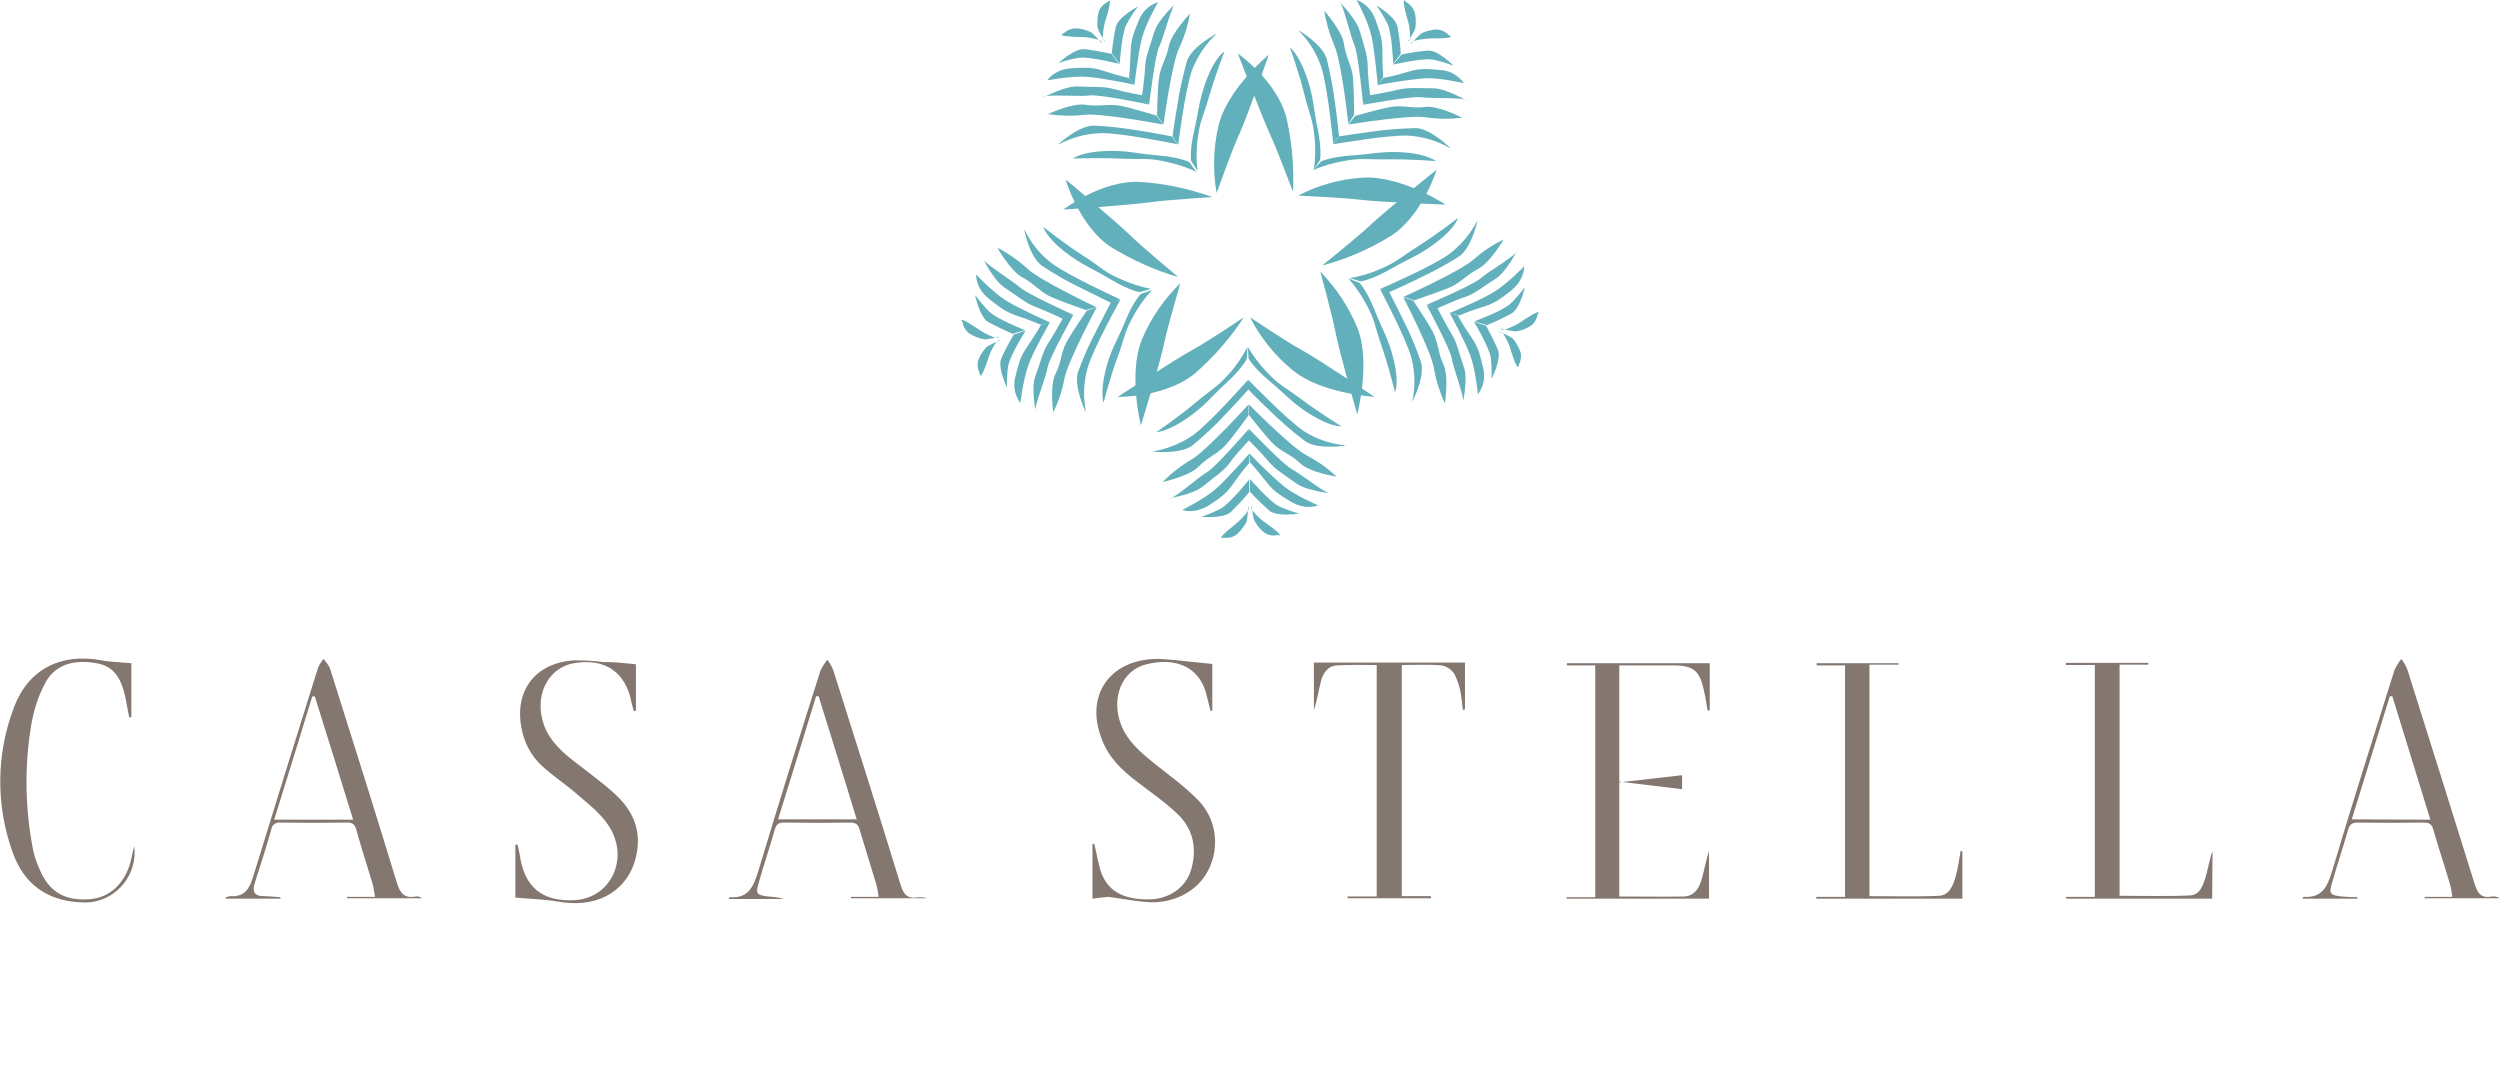 <?xml version="1.0" encoding="utf-8"?>
<!-- Generator: Adobe Illustrator 23.0.3, SVG Export Plug-In . SVG Version: 6.00 Build 0)  -->
<svg version="1.1" id="Layer_1" xmlns="http://www.w3.org/2000/svg" xmlns:xlink="http://www.w3.org/1999/xlink" x="0px" y="0px"
	 viewBox="0 0 696.6 300.4" style="enable-background:new 0 0 696.6 300.4;" xml:space="preserve">
<style type="text/css">
	.st0{fill:#61B0BC;}
	.st1{clip-path:url(#SVGID_2_);}
	.st2{clip-path:url(#SVGID_4_);}
	.st3{clip-path:url(#SVGID_6_);}
	.st4{clip-path:url(#SVGID_8_);}
	.st5{clip-path:url(#SVGID_10_);}
	.st6{clip-path:url(#SVGID_12_);}
	.st7{clip-path:url(#SVGID_14_);}
	.st8{fill:#847770;}
</style>
<title>Asset 1</title>
<g>
	<g id="fronds">
		<path class="st0" d="M378.8,78.8c0,0,2,2,4.3,7.8s3.8,7.7,5.3,13.9s0.3,8.8,0.3,8.8s-1.6-6.7-3.7-12.8s-1.8-7.1-4.3-11.7
			c-1.4-2.6-3-5-5-7.2L378.8,78.8z"/>
		<path class="st0" d="M384.5,80.5c0,0,7.3,13.7,8.8,19.3c1,4,1.1,8.1,0.2,12.1c-0.3,0.7,3.8-6.9,2.4-11.1
			c-1.3-3.9-2.9-7.7-4.8-11.4c-1.7-3.6-4.1-8.2-4.1-8.2L384.5,80.5z"/>
		<path class="st0" d="M391,82.8c0,0,8,15.4,8.6,20.1c0.6,3.3,1.6,6.5,3,9.5c0,0,1.2-7.4-0.4-10.8s-1.4-6.2-3-9.2s-5.4-8.6-5.4-8.6
			L391,82.8z"/>
		<path class="st0" d="M397.5,85c0,0,6.6,12.2,7,14.8s3.6,11,3.2,12.3s1.5-6.1,0.2-9.8s-1.9-6.8-3.4-9.2s-4-7.3-4-7.3L397.5,85z"/>
		<path class="st0" d="M403.9,87.1c0,0,4.3,7.9,5.8,12s2.1,10.8,2.1,10.8c1.6-2.2,2.2-4.9,1.4-7.6c-1.1-4.8-1.6-6-3.6-8.9
			s-3.4-5.5-3.4-5.5L403.9,87.1z"/>
		<path class="st0" d="M410.7,89.6c0,0,4.3,7.2,4.7,10.1c0.2,2,0.3,4,0.2,5.9c0,0,2.8-5.5,1.8-8.1c-1-2.3-2.1-4.5-3.3-6.7
			L410.7,89.6z"/>
		<path class="st0" d="M417.6,92.4c0,0,0.5-0.3,1.4,0.8c0.9,1.5,1.7,3.1,2.1,4.8c2.1,6.6,2.1,3.6,2.1,3.6c0.6-1.1,0.8-2.5,0.4-3.7
			c-0.5-1.3-1.1-2.4-2-3.5C421.1,93.8,417.7,92.4,417.6,92.4"/>
		<path class="st0" d="M379.1,78.4c0,0,2.9-0.3,8.3-3.4s7.9-3.7,13-7.6s5.9-6.7,5.9-6.7s-5.5,4.3-11,7.8s-5.9,4.4-10.8,6.5
			c-2.7,1.2-5.5,2-8.4,2.5L379.1,78.4z"/>
		<path class="st0" d="M384.6,80.5c0,0,14.4-6.2,19.2-9.7c3.3-2.5,6-5.7,7.9-9.4c0.2-0.7-1.5,7.7-5.2,10.1c-3.5,2.2-7.2,4.2-11,6
			c-3.6,1.8-8.4,3.9-8.4,3.9L384.6,80.5z"/>
		<path class="st0" d="M391.1,82.7c0,0,16-7.2,19.5-10.4c2.5-2.2,5.3-4.1,8.4-5.6c0,0-3.8,6.5-7.1,8.2s-5,4-8.2,5.3
			s-9.7,3.5-9.7,3.5L391.1,82.7z"/>
		<path class="st0" d="M397.6,84.9c0,0,12.9-5.5,14.9-7.3s9.9-6.4,10.3-7.7s-2.7,5.7-6.1,7.8s-5.8,4.2-8.6,5.1s-7.8,3.2-7.8,3.2
			L397.6,84.9z"/>
		<path class="st0" d="M404,87.2c0,0,8.4-3.5,12.2-5.8s8.5-7.2,8.5-7.2s0.2,3.7-3.7,6.8s-5.1,3.7-8.4,4.7s-6,2.2-6,2.2L404,87.2z"/>
		<g>
			<defs>
				<rect id="SVGID_1_" x="267.9" width="160.8" height="149.9"/>
			</defs>
			<clipPath id="SVGID_2_">
				<use xlink:href="#SVGID_1_"  style="overflow:visible;"/>
			</clipPath>
			<g class="st1">
				<path class="st0" d="M410.9,89.5c0,0,8-2.9,10.1-5c1.4-1.4,2.7-2.9,3.9-4.5c0,0-1.3,6-3.8,7.4c-2.2,1.2-4.5,2.3-6.9,3.2
					L410.9,89.5z"/>
				<path class="st0" d="M418.1,91.5c0,0,0.2,0.6,1.6,0.2c1.7-0.6,3.3-1.4,4.8-2.5c5.8-3.8,3.9-1.5,3.9-1.5c-0.2,1.3-0.9,2.4-2,3.2
					c-1.2,0.7-2.5,1.2-3.8,1.4C421.7,92.5,418.1,91.5,418.1,91.5"/>
			</g>
		</g>
		<path class="st0" d="M331.9,44.9c0,0-0.5-2.8,0.9-8.8s1.3-8.5,3.6-14.4s4.8-7.4,4.8-7.4s-2.5,6.4-4.3,12.6s-2.6,6.8-3.2,12
			c-0.4,2.9-0.4,5.8,0,8.7L331.9,44.9z"/>
		<path class="st0" d="M328.3,40.3c0,0,1.9-15.4,3.9-20.9c1.5-3.8,3.8-7.2,6.8-10c0.6-0.4-7,3.5-8.3,7.7c-1.1,4-2,8-2.6,12
			c-0.7,3.9-1.4,9-1.4,9L328.3,40.3z"/>
		<path class="st0" d="M324.2,34.7c0,0,2.3-17.2,4.4-21.4c1.4-3,2.4-6.2,3-9.5c0,0-5.2,5.4-5.9,9s-2.4,5.8-2.8,9.2
			s-0.5,10.2-0.5,10.2L324.2,34.7z"/>
		<path class="st0" d="M320.2,29.2c0,0,1.6-13.8,2.8-16.2s3.4-11.1,4.4-11.9s-4.7,4.1-5.8,7.9s-2.4,6.7-2.5,9.5s-0.9,8.3-0.9,8.3
			L320.2,29.2z"/>
		<path class="st0" d="M316.1,23.7c0,0,1-8.9,2.1-13.1s4.5-10,4.5-10c-2.6,0.8-4.6,2.8-5.5,5.4c-1.9,4.5-2.1,5.9-2.2,9.3
			s-0.4,6.4-0.4,6.4L316.1,23.7z"/>
		<g>
			<defs>
				<rect id="SVGID_3_" x="267.9" width="160.8" height="149.9"/>
			</defs>
			<clipPath id="SVGID_4_">
				<use xlink:href="#SVGID_3_"  style="overflow:visible;"/>
			</clipPath>
			<g class="st2">
				<path class="st0" d="M312,17.8c0,0,0.5-8.4,1.9-11c0.9-1.8,2-3.4,3.2-5c0,0-5.5,2.9-6.2,5.7c-0.5,2.5-0.9,4.9-1.1,7.4L312,17.8z
					"/>
				<path class="st0" d="M307.9,11.5c0,0-0.6,0-0.6-1.5c0.1-1.8,0.4-3.5,1-5.2c2-6.6,0.3-4.2,0.3-4.2c-1.2,0.5-2.1,1.6-2.5,2.8
					c-0.3,1.3-0.4,2.7-0.3,4C305.8,8.4,307.8,11.5,307.9,11.5"/>
			</g>
		</g>
		<path class="st0" d="M331.4,45.2c0,0-2.5-1.4-8.8-1.9s-8.6-1.5-15-1.2s-8.7,2.1-8.7,2.1s7-0.3,13.5,0s7.4-0.3,12.6,0.9
			c2.9,0.6,5.7,1.5,8.4,2.8L331.4,45.2z"/>
		<path class="st0" d="M328.1,40.2c0,0-15.4-3.2-21.3-3.1c-4.1,0.1-8.2,1.2-11.9,3.2c-0.6,0.4,5.6-5.5,10.1-5.3
			c4.2,0.2,8.3,0.7,12.4,1.4c4,0.6,9.1,1.6,9.1,1.6L328.1,40.2z"/>
		<path class="st0" d="M324.1,34.7c0,0-17.3-3.3-22-2.7c-3.4,0.4-6.7,0.3-10.1-0.2c0,0,6.8-3.2,10.5-2.6s6.4-0.4,9.8,0.3
			s9.9,2.7,9.9,2.7L324.1,34.7z"/>
		<path class="st0" d="M320,29.1c0,0-13.7-2.9-16.4-2.5s-11.8-0.4-12.8,0.4s5.5-3.1,9.5-2.9s7.2-0.1,10,0.7s8.2,1.8,8.2,1.8
			L320,29.1z"/>
		<path class="st0" d="M316.1,23.6c0,0-8.9-1.9-13.3-2.2s-11,1-11,1s1.9-3.1,6.9-3.4s6.3-0.1,9.6,1s6.2,1.7,6.2,1.7L316.1,23.6z"/>
		<path class="st0" d="M311.8,17.8c0,0-8.2-2.1-11.1-1.7c-2,0.3-3.9,0.8-5.8,1.5c0,0,4.5-4.2,7.3-3.9c2.5,0.3,5,0.8,7.5,1.3
			L311.8,17.8z"/>
		<path class="st0" d="M307,12c0,0,0.2-0.6-1.2-1c-1.7-0.5-3.5-0.7-5.3-0.7c-7-0.2-4.1-1-4.1-1c0.9-0.9,2.2-1.4,3.5-1.4
			c1.4,0.1,2.7,0.4,3.9,1C304.6,9.2,307,12.1,307,12"/>
		<path class="st0" d="M317.9,81.9c0,0-2.1,2-4.4,7.7s-4,7.6-5.5,13.8s-0.5,8.8-0.5,8.8s1.7-6.7,3.9-12.7s1.9-7.1,4.5-11.6
			c1.4-2.6,3.1-4.9,5.1-7.1L317.9,81.9z"/>
		<path class="st0" d="M312.2,83.5c0,0-7.6,13.5-9.2,19.2c-1.1,4-1.2,8.1-0.4,12.1c0.2,0.7-3.6-7-2.2-11.2c1.4-3.9,3.1-7.7,5-11.3
			c1.8-3.6,4.2-8.1,4.2-8.1L312.2,83.5z"/>
		<path class="st0" d="M305.6,85.6c0,0-8.2,15.3-9,19.9c-0.6,3.3-1.7,6.5-3.1,9.4c0,0-1.1-7.4,0.6-10.7s1.5-6.1,3.2-9.1
			s5.5-8.5,5.5-8.5L305.6,85.6z"/>
		<path class="st0" d="M299.1,87.7c0,0-6.8,12.1-7.2,14.7s-3.8,11-3.4,12.2s-1.4-6.1,0-9.8s2-6.8,3.6-9.2s4.2-7.2,4.2-7.2
			L299.1,87.7z"/>
		<path class="st0" d="M292.6,89.7c0,0-4.5,7.8-6,11.9s-2.3,10.7-2.3,10.7c-1.6-2.2-2.1-5-1.3-7.6c1.1-4.8,1.8-6,3.7-8.8
			s3.4-5.4,3.4-5.4L292.6,89.7z"/>
		<path class="st0" d="M285.8,92.1c0,0-4.5,7.1-4.9,10c-0.3,2-0.4,4-0.3,5.9c0,0-2.7-5.5-1.6-8.1c1-2.3,2.2-4.5,3.5-6.7L285.8,92.1z
			"/>
		<path class="st0" d="M278.8,94.8c0,0-0.5-0.3-1.4,0.8c-1,1.5-1.7,3.1-2.2,4.8c-2.2,6.5-2.2,3.6-2.2,3.6c-0.6-1.1-0.8-2.5-0.4-3.7
			c0.5-1.3,1.2-2.4,2.1-3.4C275.4,96.1,278.8,94.8,278.8,94.8"/>
		<path class="st0" d="M317.6,81.4c0,0-2.9-0.4-8.2-3.6s-7.8-3.8-12.9-7.8s-5.8-6.8-5.8-6.8s5.4,4.4,10.9,7.9s5.8,4.6,10.7,6.7
			c2.7,1.2,5.5,2.1,8.4,2.7L317.6,81.4z"/>
		<path class="st0" d="M312.1,83.4c0,0-14.3-6.5-19-10c-3.3-2.5-5.9-5.8-7.7-9.5c-0.2-0.7,1.3,7.7,5,10.2c3.5,2.3,7.1,4.4,10.9,6.2
			c3.6,1.8,8.3,4.1,8.3,4.1L312.1,83.4z"/>
		<path class="st0" d="M305.5,85.6c0,0-15.9-7.5-19.3-10.8c-2.5-2.3-5.3-4.2-8.3-5.8c0,0,3.7,6.6,7,8.3s4.9,4.1,8.1,5.5
			s9.6,3.6,9.6,3.6L305.5,85.6z"/>
		<path class="st0" d="M299,87.7c0,0-12.8-5.8-14.8-7.6s-9.7-6.6-10.2-7.8s2.6,5.7,6,7.9s5.8,4.3,8.5,5.3s7.8,3.4,7.8,3.4L299,87.7z
			"/>
		<path class="st0" d="M292.5,89.8c0,0-8.4-3.7-12.1-6s-8.4-7.3-8.4-7.3s-0.3,3.7,3.6,6.8s5.1,3.8,8.4,4.9s6,2.3,6,2.3L292.5,89.8z"
			/>
		<g>
			<defs>
				<rect id="SVGID_5_" x="267.9" width="160.8" height="149.9"/>
			</defs>
			<clipPath id="SVGID_6_">
				<use xlink:href="#SVGID_5_"  style="overflow:visible;"/>
			</clipPath>
			<g class="st3">
				<path class="st0" d="M285.6,92c0,0-7.9-3.1-10-5.2c-1.4-1.4-2.7-3-3.9-4.6c0,0,1.2,6,3.6,7.5c2.2,1.2,4.5,2.3,6.8,3.3L285.6,92z
					"/>
				<path class="st0" d="M278.4,93.8c0,0-0.2,0.6-1.6,0.1c-1.7-0.6-3.3-1.5-4.7-2.5c-5.8-3.9-3.9-1.6-3.9-1.6c0.2,1.3,0.9,2.4,2,3.2
					c1.2,0.7,2.4,1.2,3.8,1.5C274.8,94.8,278.4,93.8,278.4,93.8"/>
			</g>
		</g>
		<path class="st0" d="M347.9,99.9c0,0,1.3,2.5,6.1,6.5s6.1,6,11.5,9.3s8.3,3.1,8.3,3.1s-5.9-3.6-11-7.4s-6.2-3.9-9.8-7.7
			c-2-2.1-3.8-4.5-5.3-7L347.9,99.9z"/>
		<path class="st0" d="M347.8,105.8c0,0,10.8,11.2,15.6,14.4c3.5,2.2,7.4,3.5,11.5,3.9c0.8,0-7.7,1.4-11.3-1.2
			c-3.3-2.5-6.4-5.2-9.4-8.1c-2.9-2.7-6.5-6.4-6.5-6.4L347.8,105.8z"/>
		<path class="st0" d="M347.9,112.6c0,0,12.2,12.4,16.4,14.4c3,1.6,5.7,3.5,8.1,5.8c0,0-7.4-1.1-10.1-3.7s-5.4-3.2-7.8-5.7
			s-6.5-7.8-6.5-7.8L347.9,112.6z"/>
		<path class="st0" d="M348,119.5c0,0,9.6,10,11.9,11.2s9.4,6.8,10.7,6.8s-6.2-0.5-9.4-2.8s-5.9-3.9-7.7-6.1s-5.7-6.1-5.7-6.1
			L348,119.5z"/>
		<path class="st0" d="M348.1,126.3c3,3.2,6.2,6.3,9.6,9.2c3.4,2.7,9.6,5.3,9.6,5.3s-3.4,1.5-7.6-1s-5.2-3.4-7.3-6.1
			s-4.1-4.9-4.1-4.9L348.1,126.3z"/>
		<g>
			<defs>
				<rect id="SVGID_7_" x="267.9" width="160.8" height="149.9"/>
			</defs>
			<clipPath id="SVGID_8_">
				<use xlink:href="#SVGID_7_"  style="overflow:visible;"/>
			</clipPath>
			<g class="st4">
				<path class="st0" d="M348.3,133.5c0,0,5.5,6.3,8.1,7.6c1.8,0.8,3.7,1.5,5.6,2c0,0-6.1,1-8.3-0.8c-1.9-1.7-3.7-3.4-5.4-5.3
					L348.3,133.5z"/>
				<path class="st0" d="M348.8,141c0,0-0.5,0.4,0.4,1.5c1.1,1.4,2.5,2.6,3.9,3.5c5.6,4,2.8,3.1,2.8,3.1c-1.3,0.3-2.6,0-3.6-0.7
					c-1.1-0.8-1.9-1.9-2.6-3C349.1,144.7,348.8,141,348.8,141"/>
			</g>
		</g>
		<path class="st0" d="M347.4,100c0,0-1.2,2.6-5.8,6.8s-5.9,6.4-11.2,10s-8.2,3.6-8.2,3.6s5.8-3.9,10.8-8.1s6.1-4.3,9.6-8.3
			c2-2.2,3.6-4.7,5-7.3L347.4,100z"/>
		<path class="st0" d="M347.7,105.9c0,0-10.4,11.8-15.2,15.3c-3.4,2.4-7.3,3.9-11.3,4.6c-0.8,0,7.8,1,11.2-1.8
			c3.2-2.7,6.3-5.5,9.1-8.6c2.8-2.9,6.3-6.8,6.3-6.8L347.7,105.9z"/>
		<path class="st0" d="M347.8,112.8c0,0-11.8,13-15.9,15.3c-2.9,1.7-5.6,3.8-7.9,6.2c0,0,7.4-1.6,10-4.3s5.3-3.5,7.6-6.1
			s6.3-8.2,6.3-8.2L347.8,112.8z"/>
		<path class="st0" d="M347.9,119.6c0,0-9.2,10.6-11.5,11.9s-9.1,7.4-10.5,7.4s6.2-0.8,9.3-3.4s5.8-4.2,7.5-6.6s5.5-6.4,5.5-6.4
			L347.9,119.6z"/>
		<path class="st0" d="M348.1,126.4c0,0-6,6.9-9.3,9.8s-9.4,5.9-9.4,5.9s3.4,1.3,7.6-1.4s5.1-3.7,7.1-6.6s4-5.1,4-5.1L348.1,126.4z"
			/>
		<g>
			<defs>
				<rect id="SVGID_9_" x="267.9" width="160.8" height="149.9"/>
			</defs>
			<clipPath id="SVGID_10_">
				<use xlink:href="#SVGID_9_"  style="overflow:visible;"/>
			</clipPath>
			<g class="st5">
				<path class="st0" d="M348.1,133.6c0,0-5.3,6.6-7.9,8.1c-1.8,0.9-3.6,1.7-5.5,2.3c0,0,6.1,0.6,8.2-1.3c1.8-1.8,3.6-3.6,5.2-5.6
					L348.1,133.6z"/>
				<path class="st0" d="M347.8,141.1c0,0,0.5,0.4-0.3,1.6c-1.1,1.4-2.4,2.7-3.8,3.8c-5.5,4.4-2.7,3.3-2.7,3.3
					c1.3,0.2,2.6-0.1,3.6-0.9c1-0.9,1.9-2,2.6-3.2C347.7,144.8,347.8,141.1,347.8,141.1"/>
			</g>
		</g>
		<path class="st0" d="M368.1,45c0,0,2.5-1.3,8.7-1.7s8.5-1.3,14.8-0.8s8.5,2.4,8.5,2.4s-6.9-0.6-13.3-0.5s-7.3-0.5-12.5,0.5
			c-2.9,0.5-5.7,1.3-8.4,2.5L368.1,45z"/>
		<path class="st0" d="M371.5,40.2c0,0,15.3-2.7,21.1-2.4c4.1,0.3,8.1,1.5,11.6,3.6c0.6,0.5-5.4-5.7-9.8-5.7
			c-4.1,0.1-8.2,0.4-12.3,1c-3.9,0.5-9,1.3-9,1.3L371.5,40.2z"/>
		<path class="st0" d="M375.7,34.7c0,0,17.1-2.8,21.7-2c3.3,0.5,6.7,0.5,10,0.1c0,0-6.7-3.5-10.3-3s-6.3-0.6-9.6,0s-9.9,2.5-9.9,2.5
			L375.7,34.7z"/>
		<path class="st0" d="M379.8,29.2c0,0,13.6-2.5,16.2-2.1s11.6,0,12.6,0.8s-5.3-3.3-9.3-3.3s-7.1-0.3-9.8,0.4s-8.2,1.6-8.2,1.6
			L379.8,29.2z"/>
		<path class="st0" d="M383.8,23.7c4.4-0.8,8.8-1.5,13.2-1.9c4.3-0.2,10.9,1.4,10.9,1.4c-1.5-2.2-4-3.6-6.7-3.7
			c-4.9-0.5-6.2-0.3-9.5,0.7s-6.2,1.5-6.2,1.5L383.8,23.7z"/>
		<path class="st0" d="M388.2,18c0,0,8.2-1.9,11-1.4c2,0.4,3.9,1,5.8,1.7c0,0-4.3-4.4-7.1-4.2c-2.5,0.2-5,0.6-7.4,1.1L388.2,18z"/>
		<path class="st0" d="M393.1,12.3c0,0-0.1-0.6,1.2-1c1.7-0.4,3.5-0.6,5.3-0.6c6.9,0,4.1-0.9,4.1-0.9c-0.9-1-2.1-1.5-3.4-1.6
			c-1.3,0.1-2.7,0.4-3.9,0.9C395.5,9.5,393.1,12.3,393.1,12.3"/>
		<path class="st0" d="M367.8,44.6c0,0,0.6-2.8-0.7-9s-1-8.6-3.2-14.7s-4.5-7.7-4.5-7.7s2.4,6.5,4,12.9s2.4,7,2.9,12.3
			c0.3,2.9,0.2,5.9-0.2,8.9L367.8,44.6z"/>
		<path class="st0" d="M371.5,40.1c0,0-1.5-15.7-3.3-21.3c-1.3-3.9-3.5-7.5-6.5-10.4c-0.6-0.4,6.9,3.8,8,8.1c1,4.1,1.8,8.2,2.3,12.3
			c0.6,4,1.1,9.2,1.1,9.2L371.5,40.1z"/>
		<g>
			<defs>
				<rect id="SVGID_11_" x="267.9" width="160.8" height="149.9"/>
			</defs>
			<clipPath id="SVGID_12_">
				<use xlink:href="#SVGID_11_"  style="overflow:visible;"/>
			</clipPath>
			<g class="st6">
				<path class="st0" d="M375.7,34.5c0,0-1.9-17.5-3.9-21.8c-1.3-3.1-2.3-6.4-2.8-9.7c0,0,5,5.6,5.5,9.3s2.2,6,2.5,9.4
					s0.3,10.3,0.3,10.3L375.7,34.5z"/>
				<path class="st0" d="M379.8,29c0,0-1.3-14-2.4-16.4s-3.1-11.3-4.1-12.1s4.5,4.3,5.6,8.2s2.2,6.8,2.2,9.7s0.7,8.4,0.7,8.4
					L379.8,29z"/>
			</g>
		</g>
		<path class="st0" d="M383.9,23.7c0,0-0.8-9.1-1.7-13.4S378,0,378,0s3.6,0.9,5.3,5.6s1.9,6,1.9,9.5s0.2,6.4,0.2,6.4L383.9,23.7z"/>
		<g>
			<defs>
				<rect id="SVGID_13_" x="267.9" width="160.8" height="149.9"/>
			</defs>
			<clipPath id="SVGID_14_">
				<use xlink:href="#SVGID_13_"  style="overflow:visible;"/>
			</clipPath>
			<g class="st7">
				<path class="st0" d="M388.2,17.8c0,0-0.3-8.5-1.6-11.2c-0.9-1.8-1.9-3.5-3.1-5.1c0,0,5.3,3.1,5.9,5.9c0.4,2.5,0.8,5,0.9,7.6
					L388.2,17.8z"/>
				<path class="st0" d="M392.3,11.6c0,0,0.6,0,0.6-1.5c0-1.8-0.3-3.6-0.9-5.3c-1.8-6.8-0.2-4.2-0.2-4.2c1.2,0.6,2,1.7,2.4,2.9
					c0.3,1.3,0.4,2.7,0.2,4.1C394.4,8.5,392.3,11.6,392.3,11.6"/>
			</g>
		</g>
	</g>
	<g id="Layer_4">
		<path class="st0" d="M400.3,47.3c0,0-14.3,11.4-19,15.9c-3.1,2.9-12.9,10.8-12.9,10.8c6.7-1.8,13-4.5,18.9-8.1
			C396.3,60.3,400.3,47.3,400.3,47.3"/>
		<path class="st0" d="M378.2,115.5c0,0-5-17.2-6.2-23.5c-0.8-4.2-4.1-16.3-4.1-16.3c4.4,4.5,7.9,9.8,10.3,15.6
			C382.1,101,378.1,115.5,378.2,115.5"/>
		<path class="st0" d="M296.3,58.4c0,0,18.2-1.2,24.7-2.1c4.2-0.6,16.8-1.4,16.8-1.4c-6.5-2.3-13.3-3.8-20.1-4.2
			C307,50.1,296.3,58.4,296.3,58.4"/>
		<path class="st0" d="M353.5,15.3c0,0-5.8,16.9-8.5,22.8c-1.8,3.9-6,15.7-6,15.7c-1.1-6.2-0.9-12.6,0.5-18.7
			C341.9,24.9,353.4,15.3,353.5,15.3"/>
		<path class="st0" d="M296.9,50c0,0,14.1,11.7,18.7,16.2c3.1,3,12.7,11,12.7,11c-6.6-1.9-12.9-4.8-18.8-8.4
			C300.8,63.1,296.9,50,296.9,50"/>
		<path class="st0" d="M317.9,118.5c0,0,5.3-17,6.6-23.4c0.9-4.2,4.4-16.2,4.4-16.2c-4.5,4.4-8.1,9.6-10.6,15.4
			C314.2,104,317.9,118.5,317.9,118.5"/>
		<path class="st0" d="M311.4,110.6c0,0,15.3-10,21-13.2c3.8-2,14.2-9,14.2-9c-3.8,5.8-8.3,11-13.6,15.6
			C324.9,110.8,311.3,110.6,311.4,110.6"/>
		<path class="st0" d="M383,110.6c0,0-14.8-10-20.5-13.2c-3.8-2-14.2-9-14.2-9C351.2,94,355.1,99,360,103
			C368,109.8,383,110.5,383,110.6"/>
		<path class="st0" d="M344.9,14.9c0,0,6.5,17.1,9.2,23c1.8,3.9,6.2,15.6,6.2,15.6c0.3-6.9-0.3-13.8-1.8-20.5
			C356,22.7,344.9,14.9,344.9,14.9"/>
		<path class="st0" d="M402.8,57c0,0-17.9-0.6-24.3-1.4c-4.2-0.5-16.8-1.1-16.8-1.1c5.6-2.9,11.7-4.6,18-5
			C390.3,48.8,402.8,57,402.8,57"/>
	</g>
	<g id="casa_stella">
		<path class="st8" d="M177.2,185.1V198l-0.6,0.2c-0.2-0.8-0.4-1.6-0.6-2.3c-1.6-8.7-7.5-12.6-16.1-11.1c-7.4,1.3-11.2,9.3-8.3,17.3
			c1.7,4.6,5.3,7.7,9.1,10.6c3.6,2.8,7.2,5.4,10.6,8.5c4.5,4.1,7.1,9.1,6.3,15.4c-1.2,9.8-8.8,15.7-18.9,15
			c-2.1-0.1-4.2-0.6-6.3-0.8c-2.8-0.3-5.7-0.4-8.8-0.7v-14.7l0.6-0.1c0.2,0.9,0.4,1.8,0.6,2.7c1.2,9.2,6.3,13.4,15.6,12.8
			c9.7-0.7,15-11.4,9.4-20.4c-2.2-3.6-5.8-6.3-9-9.1s-6.8-5.1-9.9-8c-3-2.8-4.9-6.5-5.6-10.5c-2-10.4,3.9-18.1,14.6-18.8
			c2.8,0,5.6,0.1,8.4,0.5C171.2,184.4,174,184.8,177.2,185.1"/>
		<path class="st8" d="M304.4,250.4v-15.2l0.5-0.1c0.6,2.4,1,4.9,1.7,7.3c1.8,5.8,6.2,8.3,13.7,8.2c5.6-0.1,10.3-3.4,11.7-8.6
			c1.5-5.6,0.5-10.9-3.7-15c-3.5-3.4-7.6-6.2-11.5-9.2c-4.1-3.1-7.8-6.6-9.7-11.6c-4.9-12.1,1.8-22.2,14.8-22.6
			c2.1,0,4.2,0.2,6.3,0.4c3.1,0.3,6.3,0.7,9.6,1v13l-0.5,0.1c-0.3-1.2-0.6-2.4-0.9-3.6c-1.7-8.6-8.6-11.5-17-9.4
			c-6.9,1.7-9.9,9.5-7,16.9c1.8,4.6,5.4,7.6,9.1,10.6c4,3.2,8.3,6.3,12,10c5.4,5.2,6.6,13.4,3.1,20c-3,5.9-10,9.5-17.6,8.7
			c-3.5-0.3-6.9-1-10.3-1.4C307.3,250.1,305.8,250.2,304.4,250.4"/>
		<path class="st8" d="M451.3,249.8c6.1,0,12,0.1,17.9,0c2.9-0.1,4.2-2.3,4.9-4.6c0.8-2.6,1.2-5.4,2.1-8.1v13.3h-39.7
			c0-0.1,0-0.3,0-0.4h8v-64.6h-7.9c0-0.2,0-0.4,0-0.6h39.8v13.1l-0.6,0.1c-0.3-1.7-0.5-3.4-0.9-5c-1.2-6.2-2.9-7.6-9-7.6h-14.7V218
			l17.5-2v3.9l-17.5-2.1V249.8z"/>
		<path class="st8" d="M98.4,228.4c-3.6-11.6-7.1-23-10.7-34.4l-0.7,0.1c-3.5,11.4-7,22.8-10.6,34.3H98.4z M78.2,250.4H62.9
			l-0.1-0.3c0.5-0.2,1-0.4,1.6-0.4c3.6,0.2,5-1.9,6-5c6-19.5,12.1-39.1,18.2-58.6c0.4-0.9,0.9-1.7,1.5-2.5c0.7,0.7,1.3,1.6,1.8,2.5
			c6.3,19.9,12.6,39.9,18.7,59.9c0.9,3,2.2,4.4,5.3,3.8c0.6-0.1,1.2,0.1,1.7,0.5H96.7c0-0.1,0-0.3,0-0.4h7.8
			c-0.3-1.5-0.4-2.7-0.7-3.7c-1.5-5-3.1-9.9-4.5-14.9c-0.4-1.6-1.1-2.2-2.8-2.1c-6.1,0.1-12.2,0.1-18.3,0c-1.2-0.2-2.4,0.6-2.6,1.8
			c0,0,0,0.1,0,0.1c-1.4,5-3,9.9-4.6,14.9c-0.8,2.5-0.1,3.7,2.5,3.7c1.5,0,3,0.2,4.6,0.3C78.1,250.1,78.1,250.3,78.2,250.4"/>
		<path class="st8" d="M228.1,194h-0.7c-3.5,11.4-7,22.8-10.6,34.3h21.9C235.2,216.7,231.6,205.3,228.1,194 M258.1,250.3h-21
			c0-0.1,0-0.3,0-0.4h7.7c-0.1-1.2-0.3-2.3-0.6-3.4c-1.5-5.1-3.2-10.3-4.7-15.4c-0.4-1.5-1.2-1.9-2.6-1.9c-6.1,0.1-12.2,0.1-18.3,0
			c-1.5,0-2.2,0.3-2.7,1.9c-1.4,5-3.1,9.9-4.5,14.9c-0.9,3.1-0.6,3.4,2.7,3.8c1.5,0.1,3,0.3,4.4,0.7h-15.5c0.2-0.3,0.3-0.5,0.4-0.5
			c5.3,0.4,6.6-3.2,7.9-7.3c5.6-18.6,11.4-37.2,17.3-55.8c0.5-1.1,1.2-2.1,1.9-3.1c0.7,0.9,1.3,1.9,1.7,3
			c6.3,19.9,12.6,39.7,18.7,59.6c0.8,2.7,1.9,4.2,4.9,3.6c0.7,0,1.5,0,2.2,0.2L258.1,250.3"/>
		<path class="st8" d="M677.2,228.4c-3.6-11.7-7.1-23-10.6-34.4h-0.7c-3.5,11.4-7,22.7-10.6,34.3L677.2,228.4z M657,250.4h-15.5
			c0.2-0.3,0.3-0.5,0.5-0.5c5.1,0.3,6.5-2.9,7.8-7.1c5.6-18.8,11.5-37.4,17.4-56.1c0.5-1.1,1.2-2.2,1.9-3.1c0.7,0.9,1.3,1.9,1.7,3
			c6.3,19.9,12.5,39.7,18.7,59.6c0.8,2.7,1.9,4.2,4.9,3.6c0.8-0.1,1.5,0.1,2.2,0.5h-21v-0.4h7.7c-0.1-1.2-0.3-2.3-0.6-3.4
			c-1.5-5.1-3.2-10.2-4.7-15.4c-0.4-1.5-1.2-1.9-2.7-1.9c-6.1,0.1-12.2,0.1-18.3,0c-1.5,0-2.2,0.4-2.7,1.9c-1.4,5-3.1,9.9-4.5,14.9
			c-0.9,3.1-0.6,3.4,2.7,3.8c1.4,0.1,2.8,0.2,4.3,0.2L657,250.4"/>
		<path class="st8" d="M366.1,184.6h42.1v13.1l-0.6,0.1c-0.1-1.4-0.3-2.8-0.5-4.2c-0.3-2-0.9-3.9-1.8-5.7c-0.8-1.3-2.1-2.2-3.6-2.5
			c-3.6-0.3-7.3-0.1-11.1-0.1v64.4h8.1v0.6h-23.2c0-0.2,0-0.3,0-0.5h8.1v-64.5c-3.7,0-7.4-0.1-11,0.1c-2.5,0.1-3.9,2-4.5,4.3
			c-0.7,2.7-1.1,5.5-2,8.2L366.1,184.6z"/>
		<path class="st8" d="M37.4,235.7c1,7.7-4.5,14.8-12.2,15.7c-1,0.1-2,0.1-3.1,0c-9.2-0.5-15.5-5.3-18.5-13.7
			c-4.8-13.1-4.7-27.6,0.3-40.6c4-10.7,13.1-15.2,24.4-13.1c2.6,0.5,5.3,0.5,8.3,0.8v15l-0.6,0.1c-0.4-1.9-0.7-3.8-1.1-5.7
			c-1-4.5-2.7-8.5-8-9.4c-6.8-1.2-12,0.6-14.6,6.1C10.2,195,9,199.4,8.4,204c-1.6,10.9-1.3,21.9,0.8,32.7c0.4,2,1.1,3.9,1.9,5.7
			c2.6,6,6.7,8.5,13.2,8.2c5.5-0.2,9.7-3.5,11.7-9.2C36.6,239.6,36.9,237.6,37.4,235.7"/>
		<path class="st8" d="M546.8,237.2v13.2h-40.7c0-0.2,0-0.3,0-0.5h8v-64.5h-7.9c0-0.2,0-0.4,0-0.6H529c0,0.1,0,0.3,0,0.4h-8.1v64.5
			c6.5,0,12.9,0.2,19.3-0.1c3-0.1,4-2.9,4.7-5.3s1-4.8,1.4-7.2L546.8,237.2"/>
		<path class="st8" d="M616.4,250.4h-40.7c0-0.2,0-0.3,0-0.5h8v-64.6h-8.1c0-0.2,0-0.4,0-0.6h23c0,0.2,0,0.3,0,0.5h-8v64.4
			c6.5,0,13.1,0.2,19.6-0.1c2.8-0.1,3.7-2.9,4.4-5.2s1-4.8,1.9-7.1L616.4,250.4z"/>
	</g>
</g>
</svg>
